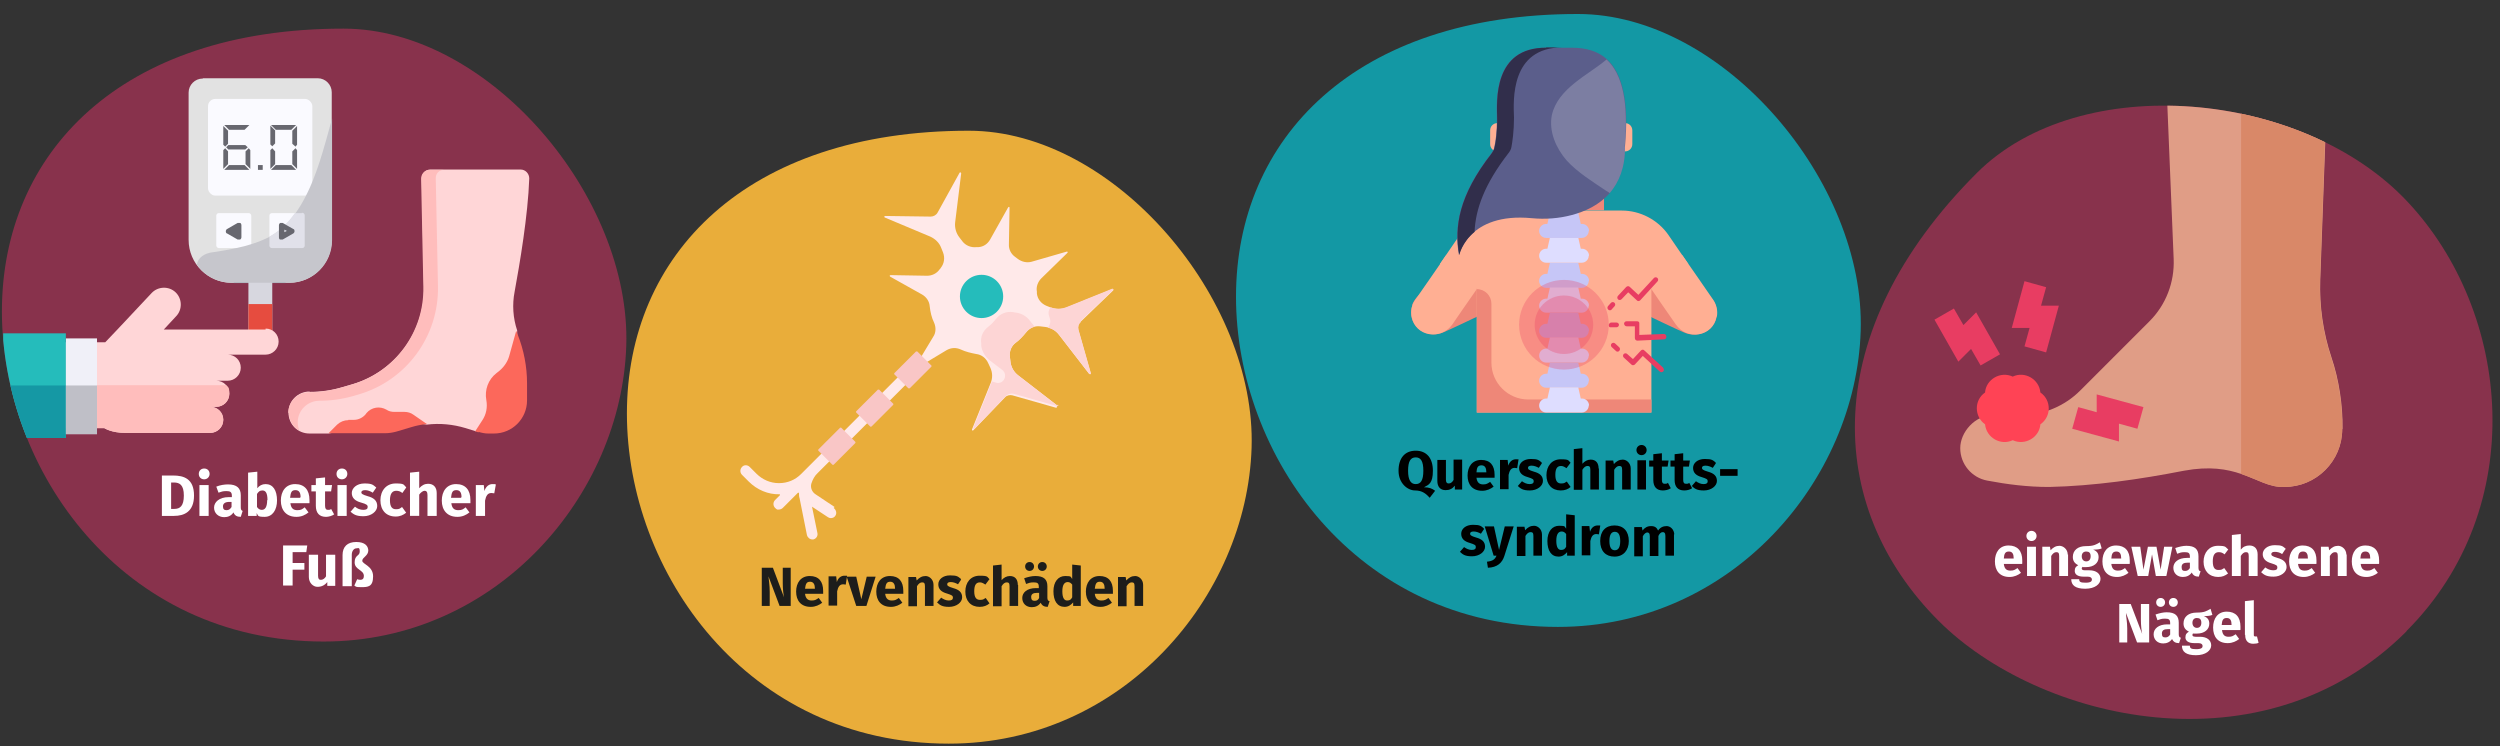 <?xml version="1.0" encoding="UTF-8"?>
<svg xmlns="http://www.w3.org/2000/svg" xmlns:xlink="http://www.w3.org/1999/xlink" id="txt" version="1.1" viewBox="0 0 786 234.6">
  <rect x="0" y="0" width="786" height="234.6" fill="#333333" stroke="none"/>
  <defs>
    <style>
      .st0 {
        fill: #ffd6d7;
      }

      .st1 {
        fill: #bfbfc7;
      }

      .st2 {
        fill: #ffbdbc;
      }

      .st3 {
        fill: #c6c6cc;
      }

      .st4 {
        fill: #deddff;
      }

      .st5 {
        fill: #1398a4;
      }

      .st6 {
        fill: #d98868;
      }

      .st7 {
        fill: #fff;
      }

      .st8 {
        fill: #67676f;
      }

      .st9 {
        opacity: .2;
      }

      .st10 {
        fill: none;
      }

      .st11 {
        fill: #fdd5d5;
      }

      .st12 {
        fill: #f9c6c6;
      }

      .st13 {
        fill: #88324c;
      }

      .st14 {
        fill: #e9ad3a;
      }

      .st15 {
        fill: #e2e2e2;
      }

      .st16 {
        fill: #e09d86;
      }

      .st17 {
        clip-path: url(#clippath-1);
      }

      .st18 {
        fill: #1598a4;
      }

      .st19 {
        fill: #ffe9e9;
      }

      .st20 {
        fill: #fafaff;
      }

      .st21 {
        fill: #5b5e8b;
      }

      .st22 {
        fill: #e64c3f;
      }

      .st23 {
        opacity: .3;
      }

      .st24 {
        fill: #e83d62;
      }

      .st25 {
        fill: #1d1d1b;
      }

      .st26 {
        fill: #ff4355;
      }

      .st27 {
        fill: #88939e;
      }

      .st28 {
        fill: #f0f0f8;
      }

      .st29 {
        fill: #fc685b;
      }

      .st30 {
        fill: #ee8778;
      }

      .st31 {
        fill: #d7d7df;
      }

      .st32 {
        fill: #c6c6f7;
      }

      .st33 {
        fill: #312e4b;
      }

      .st34 {
        clip-path: url(#clippath);
      }

      .st35 {
        fill: #25bcbb;
      }

      .st36 {
        fill: #e1e1ea;
      }

      .st37 {
        fill: #ffaf93;
      }
    </style>
    <clipPath id="clippath">
      <path class="st10" d="M756.6,198.4c38.8-38.8,33.1-100.1.3-135-32.8-35-102.8-41.6-135.4-9-49.9,49.9-48,104.8-12,140.8,31.3,31.3,101.9,48.5,147.1,3.3h0Z"></path>
    </clipPath>
    <clipPath id="clippath-1">
      <path class="st10" d="M101.7,201.7c54.7,0,93.7-46.2,95.2-93,1.5-46.8-43.1-99.7-88.9-99.7C37.8,9,.6,48.2.6,97.9s37.5,103.8,101.2,103.8h0Z"></path>
    </clipPath>
  </defs>
  <g>
    <g>
      <path id="Oval-Copy-4" class="st14" d="M298.3,233.8c54.7,0,93.7-46.2,95.2-93s-43.1-99.7-88.9-99.7c-70.2,0-107.5,39.2-107.5,88.9s37.5,103.8,101.2,103.8Z"></path>
      <g>
        <g>
          <path class="st19" d="M284.6,118.7c-.7-.7-1.8-.7-2.4,0l-4.8,4.8c-.7.7-.7,1.8,0,2.4.3.3.8.5,1.2.5s.9-.2,1.2-.5l4.8-4.8c.7-.7.7-1.8,0-2.4h0Z"></path>
          <path class="st19" d="M270.2,130.7l-4.8,4.8c-.7.7-.7,1.8,0,2.4.3.3.8.5,1.2.5s.9-.2,1.2-.5l4.8-4.8c.7-.7.7-1.8,0-2.4-.7-.7-1.8-.7-2.4,0h0Z"></path>
          <path class="st19" d="M262.4,159.4l-6-4c-1.1-.7-1.7-2.1-1.3-3.4.4-1.2,1-2.4,2-3.3l3.5-3.5c.7-.7.7-1.8,0-2.4-.7-.7-1.8-.7-2.5,0l-6.2,6.2c-1.9,1.9-4.3,2.9-7,2.9s-5.2-1.1-7.1-3l-2.1-2.1c-.7-.7-1.8-.7-2.4,0-.7.7-.7,1.8,0,2.5l2.1,2.1c2.6,2.6,6.1,4.1,9.7,4h0c.1,0,.2.2.1.3l-1.5,1.5c-.7.7-.7,1.8,0,2.5s.8.5,1.2.5.9-.2,1.2-.5l4.8-4.8s.3,0,.3.1c0,.6,0,1.1.2,1.7l2.3,11.5c.2.8.9,1.4,1.7,1.4s.2,0,.3,0c.9-.2,1.5-1.1,1.3-2l-1.7-8.3,5,3.3c.3.2.6.3.9.3.5,0,1.1-.2,1.4-.7.6-.8.3-1.9-.5-2.5h0l.3-.3Z"></path>
        </g>
        <path class="st19" d="M332.4,127.5l-12.3-9.5c-1.3-1-2.2-2.5-2.4-4.2l-.2-1.7c-.2-1.7.5-3.4,1.9-4.4.6-.4,1.1-.9,1.7-1.5.5-.5,1-1.1,1.5-1.7,1.1-1.4,2.7-2.1,4.4-1.9l1.7.2c1.7.2,3.2,1.1,4.2,2.4l9.5,12.3c.2.2.6,0,.5-.2l-3.9-13.7c-.2-.9,0-1.8.7-2.4l10.3-9.9c.2-.2,0-.6-.3-.4l-14.4,5.8c-1.6.6-3.3.6-4.9,0l-1.5-.6c-1.6-.7-2.7-2.1-2.9-3.8v-.6c-.3-1.5.3-3.1,1.4-4.2l8.2-8c.2-.2,0-.5-.2-.4l-11.1,3.2c-1.5.4-3.1,0-4.3-.9-.3-.2-.5-.4-.8-.6-1.3-.9-2.1-2.4-2-4l.2-11.5c0-.3-.3-.4-.5,0l-5.6,10c-.8,1.4-2.1,2.3-3.7,2.4h-.6c-1.7.2-3.4-.5-4.4-1.8l-1-1.3c-1-1.3-1.5-3-1.3-4.7l1.9-15.4c0-.3-.4-.4-.5-.2l-6.9,12.5c-.4.8-1.3,1.3-2.2,1.3l-14.3-.2c-.3,0-.4.4-.1.5l14.3,6c1.5.7,2.8,1.9,3.4,3.5l.6,1.5c.6,1.6.4,3.4-.7,4.8-.1.2-.2.3-.4.5-.9,1.3-2.4,2-3.9,2l-11.5-.2c-.3,0-.4.3-.1.5l10,5.6c1.4.8,2.3,2.2,2.4,3.7.2,1.8.6,3.6,1.4,5.2.6,1.4.6,3.1-.3,4.4l-5.9,9.8c-.1.2.1.5.3.3l9.8-5.9c1.4-.8,3-.9,4.5-.2,1.5.7,3.2,1.1,4.8,1.4,1.7.2,3.1,1.3,3.8,2.9l.7,1.5c.7,1.6.7,3.3,0,4.9l-5.8,14.4c-.1.3.2.5.4.3l9.9-10.3c.6-.7,1.6-.9,2.4-.7l13.7,3.9c.3,0,.5-.3.2-.5h.2Z"></path>
        <path class="st11" d="M339.6,101.1l10.3-9.9c.2-.2,0-.6-.3-.4l-14.4,5.8c-1.6.6-3.3.6-4.9,0h0c-.6.8-.8,1.8-.5,2.7l.3.9c.3,1.1,0,2.1-.7,2.8,1.4.3,2.7,1.1,3.6,2.3l9.5,12.3c.2.2.6,0,.5-.2l-3.9-13.7c-.2-.9,0-1.8.7-2.4h0l-.2-.2Z"></path>
        <path class="st11" d="M332.4,127.5l-12.3-9.5c-1.3-1-2.2-2.5-2.4-4.2l-.2-1.7c-.2-1.7.5-3.4,1.9-4.4.6-.4,1.1-.9,1.7-1.5.5-.5,1-1.1,1.5-1.7.7-.9,1.6-1.5,2.7-1.8h0l-1.6-2c-1-1.3-2.6-2.2-4.2-2.4l-1.2-.2c-1.9-.2-3.8.5-5,2-.4.5-.9,1-1.3,1.5-.5.5-1,.9-1.5,1.3-1.5,1.2-2.3,3.1-2,5v.9c.3,1.8,1.3,3.5,2.8,4.6l3.8,2.9c2,1.6.4,4.7-2,4l-1.3-.4v.2l-5.8,14.4c-.1.3.2.5.4.3l9.9-10.3c.6-.7,1.6-.9,2.4-.7l13.7,3.9c.3,0,.5-.3.2-.5h0l-.2.3Z"></path>
        <circle class="st35" cx="308.6" cy="93.2" r="6.8"></circle>
        <g>
          <path class="st12" d="M285.6,122.1l-4.4-4.4c-.1,0-.1-.3,0-.4l6.8-6.8c.1,0,.3,0,.4,0l4.4,4.4c.1,0,.1.3,0,.4l-6.8,6.8c-.1,0-.3,0-.4,0Z"></path>
          <path class="st12" d="M273.6,134.1l-4.4-4.4c-.1-.1-.1-.3,0-.4l6.8-6.8c.1,0,.3,0,.4,0l4.4,4.4c.1,0,.1.3,0,.4l-6.8,6.8c-.1.1-.3.1-.4,0h0Z"></path>
          <path class="st12" d="M261.7,146.1l-4.4-4.4c-.1-.1-.1-.3,0-.4l6.8-6.8c.1-.1.3-.1.4,0l4.4,4.4c.1.1.1.3,0,.4l-6.8,6.8c-.1.1-.3.1-.4,0h0Z"></path>
        </g>
      </g>
    </g>
    <g>
      <path class="st25" d="M248.7,190.5h-3.6l-3.5-9.3c.1,1.1.4,2.7.4,4.9v4.4h-2.5v-12h3.5l3.5,9.3c-.2-1-.4-2.5-.4-4.5v-4.8h2.5v12h.1Z"></path>
      <path class="st25" d="M258.8,186.7h-5.7c.2,1.6,1,2.1,2.1,2.1s1.4-.3,2.2-.8l1.1,1.5c-.9.7-2.1,1.3-3.6,1.3-3.1,0-4.6-2-4.6-4.8s1.5-4.9,4.3-4.9,4.2,1.7,4.2,4.7,0,.7,0,1h0ZM256.2,185c0-1.2-.4-2.1-1.5-2.1s-1.4.6-1.6,2.2h3.1Z"></path>
      <path class="st25" d="M266.3,181.2l-.4,2.6c-.3,0-.5-.1-.8-.1-1.1,0-1.6.8-1.9,2.2v4.5h-2.7v-9.2h2.4l.2,1.8c.4-1.3,1.3-2,2.4-2s.6,0,.9.1h-.1Z"></path>
      <path class="st25" d="M272.4,190.5h-3.2l-3-9.2h3l1.6,7.1,1.7-7.1h2.8l-2.9,9.2Z"></path>
      <path class="st25" d="M284,186.7h-5.7c.2,1.6,1,2.1,2.1,2.1s1.4-.3,2.2-.8l1.1,1.5c-.9.7-2.1,1.3-3.6,1.3-3.1,0-4.6-2-4.6-4.8s1.5-4.9,4.3-4.9,4.2,1.7,4.2,4.7,0,.7,0,1h0ZM281.4,185c0-1.2-.4-2.1-1.5-2.1s-1.4.6-1.6,2.2h3.1Z"></path>
      <path class="st25" d="M293.5,183.8v6.7h-2.7v-6.2c0-1-.3-1.2-.9-1.2s-1.1.4-1.6,1.2v6.3h-2.7v-9.2h2.4l.2,1.1c.8-.9,1.7-1.4,2.8-1.4s2.5,1,2.5,2.8h0Z"></path>
      <path class="st25" d="M302.2,182.2l-1,1.5c-.7-.4-1.5-.7-2.3-.7s-1.1.3-1.1.7.2.7,1.9,1.2c1.8.5,2.8,1.3,2.8,2.9s-1.8,3-4.1,3-2.9-.6-3.8-1.4l1.3-1.5c.7.5,1.5.9,2.4.9s1.3-.3,1.3-.9-.3-.8-1.9-1.3c-1.8-.5-2.7-1.4-2.7-2.9s1.4-2.8,3.7-2.8,2.5.4,3.4,1.1v.2Z"></path>
      <path class="st25" d="M311,182.2l-1.2,1.6c-.6-.4-1.1-.7-1.7-.7-1.2,0-1.8.8-1.8,2.8s.7,2.7,1.8,2.7,1.1-.2,1.8-.6l1.2,1.7c-.8.7-1.8,1.1-3.1,1.1-2.8,0-4.5-1.9-4.5-4.8s1.7-5,4.5-5,2.3.4,3.1,1.1h0Z"></path>
      <path class="st25" d="M320.1,183.8v6.7h-2.7v-6.2c0-1-.3-1.2-.9-1.2s-1.1.4-1.6,1.2v6.3h-2.7v-12.8l2.7-.3v4.9c.7-.8,1.6-1.3,2.6-1.3,1.6,0,2.5,1,2.5,2.8h.1Z"></path>
      <path class="st25" d="M330,189l-.6,1.8c-1.1,0-1.8-.4-2.2-1.3-.7,1-1.7,1.4-2.8,1.4-1.8,0-3-1.2-3-2.9s1.5-3.1,4.3-3.1h.9v-.4c0-1.1-.4-1.4-1.6-1.4s-1.5.2-2.4.5l-.6-1.8c1.2-.4,2.4-.7,3.5-.7,2.7,0,3.8,1.1,3.8,3.2v3.6c0,.7.2,1,.6,1.1h.1ZM322.3,178.1c0-.8.6-1.4,1.4-1.4s1.4.6,1.4,1.4-.6,1.4-1.4,1.4-1.4-.6-1.4-1.4ZM326.7,188v-1.6h-.7c-1.2,0-1.8.4-1.8,1.3s.4,1.2,1.1,1.2,1.1-.3,1.4-.9ZM326.3,178.1c0-.8.6-1.4,1.4-1.4s1.4.6,1.4,1.4-.6,1.4-1.4,1.4-1.4-.6-1.4-1.4Z"></path>
      <path class="st25" d="M339.8,177.7v12.8h-2.4v-1.1c-.7.8-1.5,1.4-2.7,1.4-2.3,0-3.5-1.9-3.5-4.9s1.5-4.8,3.7-4.8,1.6.3,2.2.9v-4.5l2.7.3h0ZM337.1,187.8v-4c-.4-.5-.8-.8-1.4-.8-1,0-1.7.8-1.7,2.9s.6,2.9,1.5,2.9,1.2-.3,1.6-1h0Z"></path>
      <path class="st25" d="M349.9,186.7h-5.7c.2,1.6,1,2.1,2.1,2.1s1.4-.3,2.2-.8l1.1,1.5c-.9.7-2.1,1.3-3.6,1.3-3.1,0-4.6-2-4.6-4.8s1.5-4.9,4.3-4.9,4.2,1.7,4.2,4.7,0,.7,0,1h0ZM347.3,185c0-1.2-.4-2.1-1.5-2.1s-1.4.6-1.6,2.2h3.1Z"></path>
      <path class="st25" d="M359.4,183.8v6.7h-2.7v-6.2c0-1-.3-1.2-.9-1.2s-1.1.4-1.6,1.2v6.3h-2.7v-9.2h2.4l.2,1.1c.8-.9,1.7-1.4,2.8-1.4s2.5,1,2.5,2.8h0Z"></path>
    </g>
  </g>
  <g>
    <g>
      <path id="Oval-Copy-4-3" class="st5" d="M489.8,197.1c54.7,0,93.7-46.2,95.2-93,1.5-46.8-43.1-99.7-88.9-99.7-70.2,0-107.5,39.2-107.5,88.9s37.5,103.8,101.2,103.8Z"></path>
      <g id="_237">
        <g>
          <path class="st30" d="M482.5,51.3h21.8v14.8h-21.8v-14.8Z"></path>
          <path class="st30" d="M539.3,100.9c-1.5,3.8-6.2,5.3-9.9,3.6-.2,0-12.9-6-12.1-5.7l3-14.1c.2,0,16.4,7.7,15.4,7.2,3.4,1.6,5,5.5,3.6,9Z"></path>
          <path class="st30" d="M444.1,95.8c-2.3,6.1,4.2,11.3,9.9,8.6.2,0,12.9-6,12.1-5.7l-3-14.1c-.2,0-16.4,7.7-15.4,7.2-1.8.8-3,2.3-3.7,4h.1Z"></path>
          <path class="st37" d="M539.7,99.5c-1.1,6.4-9.3,7.7-12.9,2.4-.2-.2-8.1-11.7-7.6-11l9.7-10.7c.2.2,10.3,14.9,9.7,14,1.1,1.6,1.5,3.5,1.2,5.3h-.1Z"></path>
          <path class="st37" d="M464.3,90.9c-.2.2-8.1,11.7-7.6,11-3.6,5.2-11.8,4-12.9-2.4-.3-1.8,0-3.7,1.2-5.3.2-.2,10.3-14.9,9.7-14l9.7,10.7h-.1Z"></path>
          <path class="st37" d="M530.8,83l-11.6,7.9v38.8h-54.9v-38.8l-11.6-7.9,6.3-9.2c3.3-4.8,8.7-7.6,14.6-7.6h36.3c5.8,0,11.3,2.9,14.6,7.6,0,0,6.3,9.2,6.3,9.2Z"></path>
          <path class="st30" d="M519.2,125.6v4.1h-54.9v-38.8c2.6,0,4.6,2.1,4.6,4.6v18.5c0,6.4,5.2,11.6,11.6,11.6,0,0,38.7,0,38.7,0Z"></path>
          <g>
            <path class="st32" d="M499.5,88.3h0c0,1.2-1,2.2-2.2,2.2h-1.1l-4.5,3.1-4.5-3.1h-1.1c-1.2,0-2.2-1-2.2-2.2h0c0-1.2,1-2.2,2.2-2.2h.4l.8-3.5h8.9l.8,3.5h.4c1.2,0,2.2,1,2.2,2.2h0Z"></path>
            <path class="st4" d="M499.5,96.1h0c0,1.2-1,2.2-2.2,2.2h-1.1c-1,0-10.7,0-10.1,0-1.2,0-2.2-1-2.2-2.2h0c0-1.2,1-2.2,2.2-2.2h.4l.8-3.5h8.9l.8,3.5h.4c1.2,0,2.2,1,2.2,2.2h0Z"></path>
            <path class="st4" d="M499.5,80.4h0c0,1.2-1,2.2-2.2,2.2h-11.2c-1.2,0-2.2-1-2.2-2.2h0c0-1.2,1-2.2,2.2-2.2h.4l.8-3.5h8.9l.8,3.5h.4c1.2,0,2.2,1,2.2,2.2h0Z"></path>
            <path class="st32" d="M499.5,72.6h0c0,1.2-1,2.2-2.2,2.2s-11.5,0-11.2,0c-1.2,0-2.2-1-2.2-2.2h0c0-1.2,1-2.2,2.2-2.2h.4l.8-3.5h8.9l.8,3.5h.4c1.2,0,2.2,1,2.2,2.2h0Z"></path>
            <path class="st32" d="M499.5,104h0c0,1.2-1,2.2-2.2,2.2s-10.7,0-10.1,0h-1.1c-1.2,0-2.2-1-2.2-2.2h0c0-1.2,1-2.2,2.2-2.2h.4l.8-3.5h8.9l.8,3.5h.4c1.2,0,2.2,1,2.2,2.2h0Z"></path>
            <path class="st4" d="M499.5,111.8h0c0,1.2-1,2.2-2.2,2.2h-11.2c-1.2,0-2.2-1-2.2-2.2h0c0-1.2,1-2.2,2.2-2.2h.4l.8-3.5h8.9l.8,3.5h.4c1.2,0,2.2,1,2.2,2.2h0Z"></path>
            <path class="st32" d="M499.5,119.7h0c0,1.2-1,2.2-2.2,2.2h-11.2c-1.2,0-2.2-1-2.2-2.2h0c0-1.2,1-2.2,2.2-2.2h.4l.8-3.5h8.9l.8,3.5h.4c1.2,0,2.2,1,2.2,2.2h0Z"></path>
            <path class="st4" d="M499.5,127.5h0c0,1.2-1,2.2-2.2,2.2h-11.2c-1.2,0-2.2-1-2.2-2.2h0c0-1.2,1-2.2,2.2-2.2h.4l.8-3.5h8.9l.8,3.5h.4c1.2,0,2.2,1,2.2,2.2h0Z"></path>
          </g>
          <g>
            <path class="st37" d="M513.2,40.9v4.4c0,1.3-1,2.3-2.3,2.3h-2.9v-8.9h2.9c1.3,0,2.3,1,2.3,2.3h0Z"></path>
            <path class="st37" d="M468.5,40.9v4.4c0,1.3,1,2.3,2.3,2.3h2.9v-8.9h-2.9c-1.3,0-2.3,1-2.3,2.3h0Z"></path>
          </g>
          <path class="st21" d="M510.9,46c.1,6.6-1.9,11.3-4.8,14.7-3.3,3.8-7.8,5.8-11.9,6.9s-8.4,1.4-12.6,1c-20-1.9-22.9,11.6-22.9,11.6-1.6-8.8-.2-18.7,10.2-32,.4-.6.8-1.2.9-1.9.4-1.7.9-5,.8-9.2-.1-5.5-1.2-22.2,15.5-22.1h8.1c4.5,0,8.2,1.1,11,3.6,4.9,4.5,7,13.3,5.7,27.4h0Z"></path>
          <path class="st33" d="M486.1,14.9h5.2c-16.5,0-15.5,16.6-15.3,22.1,0,4.2-.5,7.6-.8,9.2-.1.7-.5,1.4-.9,1.9-7.6,9.8-10.4,17.7-10.7,24.8-4,3.3-4.8,7.3-4.8,7.3-1.6-8.8-.2-18.7,10.2-32,.4-.6.8-1.2.9-1.9.4-1.7.9-5,.8-9.2-.1-5.5-1.2-22.2,15.5-22.1h-.1Z"></path>
          <path class="st33" d="M495.5,14.9h-4.1,4.1Z"></path>
          <g class="st9">
            <path class="st7" d="M510.9,46c.1,6.6-1.9,11.3-4.8,14.7-.4-.3-.7-.5-1.1-.7-4.3-2.9-8.9-5.7-12.4-9.5-3.4-3.9-5.7-9.2-4.7-14.3,1.9-8.5,11.6-12.7,17.2-17.5,4.9,4.5,7,13.3,5.7,27.4h0Z"></path>
          </g>
        </g>
        <g>
          <path class="st24" d="M505.6,97.3c-.3-.3-.3-.8,0-1.1l.9-1c.3-.3.8-.3,1.1,0,.3.3.3.8,0,1.1l-.9,1c-.3.4-.9.3-1.1,0Z"></path>
          <path class="st24" d="M523.9,105.9c0,.5-.3.8-.8.8l-8.3.4c-.4,0-.8-.3-.8-.8v-3.7h-2.5c-.5,0-.8-.3-.9-.8,0-.4.3-.8.8-.8h3.2c.5,0,.8.2.8.6v3.7c0,0,7.7-.3,7.7-.3.4,0,.8.3.8.8h0Z"></path>
          <path class="st24" d="M508.7,94.1c-.3-.3-.3-.8,0-1.1l2.6-2.8c.4-.3.8-.3,1.1,0l2.7,2.5,4.9-5.3c.3-.3.8-.3,1.1,0s.3.8,0,1.1l-5.4,5.9c-.3.3-.8.4-1.1,0l-2.7-2.5-2.1,2.2c-.3.3-.9.3-1.1,0Z"></path>
          <path class="st24" d="M522.9,115.7c.3.3.3.8,0,1.1-.3.3-.8.3-1.1,0l-5.3-4.9-2.5,2.7c-.3.3-.9.3-1.1,0l-2.4-2.2c-.3-.3-.3-.8,0-1.1.3-.3.8-.3,1.1,0l1.8,1.6,2.5-2.7c.3-.3.8-.4,1.1,0l5.9,5.4h0Z"></path>
          <path class="st24" d="M508.2,102.9h-2c-.3,0-.4-.4-.4-.7s.3-.8.8-.8h1.6c.4,0,.8.3.8.7s-.3.8-.8.8Z"></path>
          <path class="st24" d="M509.1,109.2c.3.3.3.8,0,1.1-.3.4-.9.3-1.1,0l-1.3-1.2c-.3-.3-.3-.8,0-1.1.3-.3.8-.3,1.1,0l1.3,1.2Z"></path>
        </g>
        <g class="st23">
          <circle class="st24" cx="491.7" cy="102.1" r="14.1"></circle>
        </g>
        <g class="st23">
          <circle class="st24" cx="491.7" cy="102.1" r="9.2"></circle>
        </g>
      </g>
    </g>
    <g>
      <path d="M451.2,154.3l-1.7,2.2c-1.1-1.2-2.3-2.3-4.6-2.3s-5.2-2.2-5.2-6.2,2-6.3,5.4-6.3,5.4,2.3,5.4,6.3-1.3,4.4-2.8,5.2c1.6,0,2.6.4,3.5,1.1h0ZM445.1,152.2c1.6,0,2.4-1.2,2.4-4.2s-.8-4.2-2.4-4.2-2.4,1.2-2.4,4.2.9,4.2,2.4,4.2Z"></path>
      <path d="M459.8,153.9h-2.4v-1.2c-.8,1-1.7,1.4-2.9,1.4-1.7,0-2.6-1.1-2.6-2.9v-6.6h2.7v6.2c0,.9.3,1.2.9,1.2s1.1-.4,1.5-1.1v-6.4h2.7v9.4Z"></path>
      <path d="M469.9,150.2h-5.7c.2,1.6,1,2.1,2.1,2.1s1.4-.3,2.2-.8l1.1,1.5c-.9.7-2.1,1.3-3.6,1.3-3.1,0-4.6-2-4.6-4.8s1.5-4.9,4.3-4.9,4.2,1.7,4.2,4.7,0,.7,0,1h0ZM467.3,148.4c0-1.2-.4-2.1-1.5-2.1s-1.5.6-1.6,2.2h3.1Z"></path>
      <path d="M477.4,144.6l-.4,2.6c-.3,0-.5-.1-.8-.1-1.1,0-1.6.8-1.9,2.2v4.5h-2.7v-9.2h2.4l.2,1.8c.4-1.3,1.3-2,2.4-2s.6,0,.9.1h-.1Z"></path>
      <path d="M484.8,145.6l-1,1.5c-.7-.4-1.5-.7-2.3-.7s-1.1.3-1.1.7.2.7,1.9,1.2c1.8.5,2.8,1.3,2.8,2.9s-1.8,3-4.1,3-2.9-.6-3.8-1.4l1.3-1.5c.7.5,1.5.9,2.4.9s1.3-.3,1.3-.9-.3-.8-1.9-1.3c-1.8-.5-2.7-1.4-2.7-2.9s1.4-2.8,3.7-2.8,2.5.4,3.4,1.1v.2Z"></path>
      <path d="M493.7,145.6l-1.2,1.6c-.6-.4-1.1-.7-1.7-.7-1.2,0-1.8.8-1.8,2.8s.7,2.7,1.8,2.7,1.1-.2,1.8-.6l1.2,1.7c-.8.7-1.8,1.1-3.1,1.1-2.8,0-4.5-1.9-4.5-4.8s1.7-5,4.5-5,2.3.4,3.1,1.1h0Z"></path>
      <path d="M502.7,147.2v6.7h-2.7v-6.2c0-1-.3-1.2-.9-1.2s-1.1.4-1.6,1.2v6.3h-2.7v-12.8l2.7-.3v4.9c.7-.8,1.6-1.3,2.6-1.3,1.6,0,2.5,1,2.5,2.8h.1Z"></path>
      <path d="M512.7,147.2v6.7h-2.7v-6.2c0-1-.3-1.2-.9-1.2s-1.1.4-1.6,1.2v6.3h-2.7v-9.2h2.4l.2,1.1c.8-.9,1.7-1.4,2.8-1.4s2.5,1,2.5,2.8h0Z"></path>
      <path d="M517.7,141.5c0,.9-.7,1.6-1.6,1.6s-1.6-.7-1.6-1.6.7-1.6,1.6-1.6,1.6.7,1.6,1.6ZM517.5,153.9h-2.7v-9.2h2.7v9.2Z"></path>
      <path d="M525.3,153.5c-.7.5-1.7.7-2.5.7-2,0-3-1.2-3-3.3v-4.2h-1.3v-1.9h1.3v-2l2.7-.3v2.3h2.1l-.3,1.9h-1.8v4.2c0,.9.3,1.2.9,1.2s.6,0,1-.3l.9,1.7h0Z"></path>
      <path d="M532,153.5c-.7.5-1.7.7-2.5.7-2,0-3-1.2-3-3.3v-4.2h-1.3v-1.9h1.3v-2l2.7-.3v2.3h2.1l-.3,1.9h-1.8v4.2c0,.9.3,1.2.9,1.2s.6,0,1-.3l.9,1.7h0Z"></path>
      <path d="M539.5,145.6l-1,1.5c-.7-.4-1.5-.7-2.3-.7s-1.1.3-1.1.7.2.7,1.9,1.2c1.8.5,2.8,1.3,2.8,2.9s-1.8,3-4.1,3-2.9-.6-3.8-1.4l1.3-1.5c.7.5,1.5.9,2.4.9s1.3-.3,1.3-.9-.3-.8-1.9-1.3c-1.8-.5-2.7-1.4-2.7-2.9s1.4-2.8,3.7-2.8,2.5.4,3.4,1.1v.2Z"></path>
      <path d="M540.8,147.5h5.5v2.1h-5.5v-2.1Z"></path>
      <path d="M466.6,166.3l-1,1.5c-.7-.4-1.5-.7-2.3-.7s-1.1.3-1.1.7.2.7,1.9,1.2c1.8.5,2.8,1.3,2.8,2.9s-1.8,3-4.1,3-2.9-.6-3.8-1.4l1.3-1.5c.7.5,1.5.9,2.4.9s1.3-.3,1.3-.9-.3-.8-1.9-1.3c-1.8-.5-2.7-1.4-2.7-2.9s1.4-2.8,3.7-2.8,2.5.4,3.4,1.1v.2Z"></path>
      <path d="M473,174.7c-.7,2.3-2.3,3.7-5.2,3.8l-.3-1.9c1.8-.2,2.5-.7,3-1.9h-.9l-2.8-9.2h2.9l1.6,7.4,1.8-7.4h2.8l-2.9,9.2h0Z"></path>
      <path d="M484.8,168v6.7h-2.7v-6.2c0-1-.3-1.2-.9-1.2s-1.1.4-1.6,1.2v6.3h-2.7v-9.2h2.4l.2,1.1c.8-.9,1.7-1.4,2.8-1.4s2.5,1,2.5,2.8h0Z"></path>
      <path d="M495.1,161.9v12.8h-2.4v-1.1c-.7.8-1.5,1.4-2.7,1.4-2.3,0-3.5-1.9-3.5-4.9s1.5-4.8,3.7-4.8,1.6.3,2.2.9v-4.5l2.7.3h0ZM492.4,171.9v-4c-.4-.5-.8-.8-1.4-.8-1,0-1.7.8-1.7,2.9s.6,2.9,1.5,2.9,1.2-.3,1.6-1h0Z"></path>
      <path d="M503.1,165.4l-.4,2.6c-.3,0-.5-.1-.8-.1-1.1,0-1.6.8-1.9,2.2v4.5h-2.7v-9.2h2.4l.2,1.8c.4-1.3,1.3-2,2.4-2s.6,0,.9.1h-.1Z"></path>
      <path d="M512.1,170.1c0,2.9-1.7,4.9-4.5,4.9s-4.5-1.8-4.5-4.9,1.7-4.9,4.5-4.9,4.5,1.8,4.5,4.9ZM506,170.1c0,2,.6,2.9,1.7,2.9s1.7-.9,1.7-2.9-.6-2.9-1.7-2.9-1.7.9-1.7,2.9Z"></path>
      <path d="M526.3,168v6.7h-2.7v-6.2c0-1-.4-1.2-.8-1.2-.6,0-1,.4-1.4,1.2v6.3h-2.7v-6.2c0-1-.4-1.2-.8-1.2s-1,.4-1.4,1.2v6.3h-2.7v-9.2h2.4l.2,1.1c.7-.9,1.5-1.4,2.7-1.4s1.8.5,2.2,1.4c.7-1,1.6-1.4,2.7-1.4s2.4,1,2.4,2.8v-.2Z"></path>
    </g>
  </g>
  <g>
    <g>
      <path id="Oval-Copy-4-2" class="st13" d="M756.6,198.4c38.8-38.8,33.1-100.1.3-135-32.8-35-102.8-41.6-135.4-9-49.9,49.9-48,104.8-12,140.8,31.3,31.3,101.9,48.5,147.1,3.3h0Z"></path>
      <g class="st34">
        <g>
          <path class="st24" d="M643.3,110.8l-6.8-1.9,1.6-5.8h-5.6l4-14.7,6.8,1.9-1.6,5.8h5.6l-4,14.7Z"></path>
          <path class="st24" d="M622.7,114.9l-3-5.2-4,4-7.5-13.2,6.1-3.5,3,5.2,4-4,7.5,13.2-6.1,3.5Z"></path>
          <path class="st16" d="M736.4,134.9c0,10.1-8.2,18.2-18.2,18.2-4.6.2-8.3-2.3-13.6-4.1-4.4-1.5-9.9-2.5-18-1-13.8,2.7-28.4,4.8-42.3,5.1h-.3c-6.4,0-12.9-.8-19.2-2-4.9-.9-8.5-5.2-8.5-10.2s4.6-10.4,10.4-10.4h8.8c6.9,0,13.6-2.8,18.5-7.7l21.8-21.8c5.2-5.2,7.9-12.3,7.6-19.6l-2-48.6h50.1l-2,55.1c-.3,8.3.9,16.6,3.5,24.4,2.4,7.1,3.6,15.1,3.5,22.5h0Z"></path>
          <path class="st6" d="M736.4,134.9c0,10.1-8.2,18.2-18.2,18.2-4.6.2-8.3-2.3-13.6-4.1V32.9h26.8l-2,55.1c-.3,8.3.9,16.6,3.5,24.4,2.4,7.1,3.6,15.1,3.5,22.5Z"></path>
          <path class="st24" d="M666.2,138.8l-14.7-4,1.9-6.8,5.8,1.6v-5.6l14.7,4-1.9,6.8-5.8-1.6v5.6Z"></path>
          <path class="st26" d="M641.5,133.4c-.3,4.1-4.8,6.8-8.7,5-3.8,1.8-8.3-.8-8.7-5-3.4-2.4-3.5-7.6,0-10,.3-4.1,4.8-6.8,8.7-5,3.8-1.8,8.3.8,8.7,5,3.5,2.4,3.5,7.6,0,10h0Z"></path>
        </g>
      </g>
    </g>
    <g>
      <path class="st7" d="M635.7,177.3h-5.7c.2,1.7,1,2.1,2.1,2.1s1.4-.3,2.2-.8l1.1,1.5c-.9.7-2.1,1.3-3.6,1.3-3.1,0-4.6-2-4.6-4.9s1.5-5,4.3-5,4.3,1.7,4.3,4.7,0,.7,0,1h0ZM633.1,175.5c0-1.3-.4-2.1-1.5-2.1s-1.5.6-1.6,2.2h3.1Z"></path>
      <path class="st7" d="M640.3,168.5c0,.9-.7,1.6-1.6,1.6s-1.6-.7-1.6-1.6.7-1.6,1.6-1.6,1.6.7,1.6,1.6ZM640.1,181.1h-2.8v-9.2h2.8v9.2Z"></path>
      <path class="st7" d="M650.2,174.3v6.8h-2.8v-6.3c0-1-.3-1.2-.9-1.2s-1.1.4-1.6,1.2v6.3h-2.8v-9.2h2.4l.2,1.1c.8-.9,1.7-1.4,2.8-1.4s2.6,1,2.6,2.8h0Z"></path>
      <path class="st7" d="M660.8,172.4c-.6.3-1.5.4-2.7.4,1.2.5,1.7,1.2,1.7,2.4,0,1.8-1.5,3.1-3.9,3.1s-.7,0-1.1-.1c-.2.1-.3.3-.3.5s0,.6,1,.6h1.4c2.2,0,3.5,1.1,3.5,2.7s-1.7,3.1-4.8,3.1-4.4-1.1-4.4-3h2.5c0,.8.3,1.1,2,1.1s2-.5,2-1-.4-.9-1.3-.9h-1.3c-2,0-2.8-.8-2.8-1.8s.4-1.4,1.1-1.8c-1.2-.6-1.7-1.4-1.7-2.6,0-2.1,1.6-3.4,4.1-3.4s3.2-.5,4.4-1.2l.6,2h0ZM654.5,174.9c0,1,.6,1.6,1.4,1.6s1.4-.5,1.4-1.6-.5-1.5-1.4-1.5-1.4.6-1.4,1.5Z"></path>
      <path class="st7" d="M669.5,177.3h-5.7c.2,1.7,1,2.1,2.1,2.1s1.4-.3,2.2-.8l1.1,1.5c-.9.7-2.1,1.3-3.6,1.3-3.1,0-4.6-2-4.6-4.9s1.5-5,4.3-5,4.3,1.7,4.3,4.7,0,.7,0,1h0ZM666.9,175.5c0-1.3-.4-2.1-1.5-2.1s-1.5.6-1.6,2.2h3.1Z"></path>
      <path class="st7" d="M681.1,181.1h-3.3l-1.2-6.8-1.2,6.8h-3.3l-2-9.2h2.8l1,7.2,1.4-7.2h2.7l1.3,7.2,1.1-7.2h2.6l-1.9,9.2h0Z"></path>
      <path class="st7" d="M691.9,179.5l-.6,1.8c-1.1,0-1.8-.4-2.2-1.3-.7,1-1.7,1.4-2.8,1.4-1.8,0-3-1.2-3-2.9s1.5-3.1,4.3-3.1h.9v-.4c0-1.1-.4-1.4-1.6-1.4s-1.5.2-2.4.5l-.6-1.8c1.2-.4,2.4-.7,3.5-.7,2.7,0,3.8,1.1,3.8,3.3v3.6c0,.7.2,1,.6,1.1h0ZM688.5,178.5v-1.6h-.7c-1.3,0-1.9.4-1.9,1.4s.4,1.2,1.1,1.2,1.1-.3,1.5-.9h0Z"></path>
      <path class="st7" d="M700.6,172.7l-1.2,1.6c-.6-.5-1.1-.7-1.8-.7-1.2,0-1.9.8-1.9,2.9s.7,2.7,1.8,2.7,1.1-.2,1.8-.6l1.2,1.7c-.9.7-1.8,1.1-3.1,1.1-2.8,0-4.6-1.9-4.6-4.8s1.8-5,4.5-5,2.3.4,3.2,1.1h0Z"></path>
      <path class="st7" d="M709.8,174.3v6.8h-2.8v-6.3c0-1-.3-1.2-.9-1.2s-1.1.4-1.6,1.2v6.3h-2.8v-12.9l2.8-.3v4.9c.7-.9,1.6-1.3,2.7-1.3,1.6,0,2.6,1,2.6,2.8Z"></path>
      <path class="st7" d="M718.5,172.7l-1,1.5c-.7-.5-1.5-.7-2.3-.7s-1.1.3-1.1.7.2.7,1.9,1.2c1.8.5,2.9,1.3,2.9,2.9s-1.8,3-4.1,3-3-.6-3.9-1.4l1.3-1.5c.7.5,1.5.9,2.5.9s1.3-.3,1.3-.9-.3-.8-1.9-1.3c-1.8-.5-2.7-1.5-2.7-2.9s1.4-2.8,3.8-2.8,2.5.4,3.4,1.1v.2Z"></path>
      <path class="st7" d="M728.2,177.3h-5.7c.2,1.7,1,2.1,2.1,2.1s1.4-.3,2.2-.8l1.1,1.5c-.9.7-2.1,1.3-3.6,1.3-3.1,0-4.6-2-4.6-4.9s1.5-5,4.3-5,4.3,1.7,4.3,4.7,0,.7,0,1h0ZM725.6,175.5c0-1.3-.4-2.1-1.5-2.1s-1.5.6-1.6,2.2h3.1Z"></path>
      <path class="st7" d="M737.8,174.3v6.8h-2.8v-6.3c0-1-.3-1.2-.9-1.2s-1.1.4-1.6,1.2v6.3h-2.8v-9.2h2.4l.2,1.1c.8-.9,1.7-1.4,2.8-1.4s2.6,1,2.6,2.8h0Z"></path>
      <path class="st7" d="M747.9,177.3h-5.7c.2,1.7,1,2.1,2.1,2.1s1.4-.3,2.2-.8l1.1,1.5c-.9.7-2.1,1.3-3.6,1.3-3.1,0-4.6-2-4.6-4.9s1.5-5,4.3-5,4.3,1.7,4.3,4.7,0,.7,0,1h0ZM745.2,175.5c0-1.3-.4-2.1-1.5-2.1s-1.5.6-1.6,2.2h3.1Z"></path>
      <path class="st7" d="M675.5,202h-3.6l-3.5-9.3c0,1.1.4,2.7.4,4.9v4.4h-2.5v-12.1h3.6l3.6,9.4c-.2-1-.4-2.6-.4-4.5v-4.9h2.6v12.1h-.2Z"></path>
      <path class="st7" d="M685.7,200.4l-.6,1.8c-1.1,0-1.8-.4-2.2-1.3-.7,1-1.7,1.4-2.8,1.4-1.8,0-3-1.2-3-2.9s1.5-3.1,4.3-3.1h.9v-.4c0-1.1-.4-1.4-1.6-1.4s-1.5.2-2.4.5l-.6-1.8c1.2-.4,2.4-.7,3.5-.7,2.7,0,3.8,1.1,3.8,3.3v3.6c0,.7.2,1,.6,1.1h0ZM677.9,189.4c0-.8.6-1.4,1.4-1.4s1.4.6,1.4,1.4-.6,1.4-1.4,1.4-1.4-.6-1.4-1.4ZM682.3,199.4v-1.6h-.7c-1.3,0-1.9.4-1.9,1.4s.4,1.2,1.1,1.2,1.1-.3,1.5-.9h0ZM681.9,189.4c0-.8.6-1.4,1.4-1.4s1.4.6,1.4,1.4-.6,1.4-1.4,1.4-1.4-.6-1.4-1.4Z"></path>
      <path class="st7" d="M695.6,193.3c-.6.3-1.5.4-2.7.4,1.2.5,1.7,1.2,1.7,2.4,0,1.8-1.5,3.1-3.9,3.1s-.7,0-1.1-.1c-.2.1-.3.3-.3.5s0,.6,1,.6h1.4c2.2,0,3.5,1.1,3.5,2.7s-1.7,3.1-4.8,3.1-4.4-1.1-4.4-3h2.5c0,.8.3,1.1,2,1.1s2-.5,2-1-.4-.9-1.3-.9h-1.3c-2,0-2.8-.8-2.8-1.8s.4-1.4,1.1-1.8c-1.2-.6-1.7-1.4-1.7-2.6,0-2.1,1.6-3.4,4.1-3.4s3.2-.5,4.4-1.2l.6,2h0ZM689.3,195.8c0,1,.6,1.6,1.4,1.6s1.4-.5,1.4-1.6-.5-1.5-1.4-1.5-1.4.6-1.4,1.5Z"></path>
      <path class="st7" d="M704.3,198.1h-5.7c.2,1.7,1,2.1,2.1,2.1s1.4-.3,2.2-.8l1.1,1.5c-.9.7-2.1,1.3-3.6,1.3-3.1,0-4.6-2-4.6-4.9s1.5-5,4.3-5,4.3,1.7,4.3,4.7,0,.7,0,1h0ZM701.6,196.4c0-1.3-.4-2.1-1.5-2.1s-1.5.6-1.6,2.2h3.1Z"></path>
      <path class="st7" d="M705.8,199.6v-10.6l2.8-.3v10.8c0,.4,0,.6.5.6h.5l.5,2c-.4.2-1,.3-1.7.3-1.6,0-2.5-1-2.5-2.6v-.2Z"></path>
    </g>
  </g>
  <g>
    <g>
      <path id="Oval-Copy-4-2-3" class="st13" d="M101.7,201.7c54.7,0,93.7-46.2,95.2-93,1.5-46.8-43.1-99.7-88.9-99.7C37.8,9,.6,48.2.6,97.9s37.5,103.8,101.2,103.8h0Z"></path>
      <g class="st17">
        <g>
          <g>
            <path class="st15" d="M63.8,24.6h36.1c2.4,0,4.4,2,4.4,4.4v46.5c0,7.4-6,13.4-13.4,13.4h-18.1c-7.4,0-13.5-6-13.5-13.5V29.1c0-2.4,2-4.4,4.4-4.4h.1Z"></path>
            <rect class="st20" x="65.4" y="31.1" width="32.8" height="30.4" rx="2.3" ry="2.3"></rect>
            <rect class="st20" x="68" y="67" width="11" height="11" rx=".8" ry=".8"></rect>
            <path class="st27" d="M87.9,81.4h-12.2c-1.1,0-2,.9-2,2l-.2,5.6h16.3v-5.6c0-1.1-.8-2-1.9-2h0Z"></path>
            <path class="st31" d="M78.1,80.5h7.5v29.2h-7.5v-29.2Z"></path>
            <path class="st22" d="M78.1,95.6h7.5v14.2h-7.5v-14.2Z"></path>
            <g>
              <path class="st8" d="M70.2,45.5v-5.9l1.5,1.5v4.1l-.9.9-.6-.6h0ZM71.7,47.6v4l-1.5,1.5v-5.9l.6-.6.9,1ZM78.4,39.3l-1.5,1.5h-4.9l-1.5-1.5h7.9ZM78.4,53.4h-7.9l1.5-1.5h4.9l1.5,1.5ZM77.1,45.6l.8.7-.8.7h-5.3l-.7-.7.7-.7h5.3ZM78.7,47.2v5.9l-1.5-1.5v-4l1-1,.5.6Z"></path>
              <path class="st8" d="M81.1,53.4v-1.5h1.5v1.5h-1.5Z"></path>
              <path class="st8" d="M86.5,45.1l-.9.9-.6-.6v-5.9l1.5,1.5v4.1h0ZM86.5,51.6l-1.5,1.5v-5.9l.6-.6.9,1v4ZM93.1,39.3l-1.5,1.5h-4.9l-1.5-1.5h7.9ZM93.1,53.4h-7.9l1.5-1.5h4.9l1.5,1.5ZM93.4,45.5l-.5.6-1-.9v-4.1l1.5-1.5v5.9h0ZM93.4,53.1l-1.5-1.5v-4l1-1,.5.6v5.9Z"></path>
              <path class="st8" d="M75.1,74.4v-3.8l-3.3,1.9,3.3,1.9Z"></path>
              <path class="st8" d="M75.1,75.3c0,0-.3,0-.4,0l-3.3-1.9c-.3,0-.4-.4-.4-.7s.2-.6.4-.7l3.3-1.9c.3,0,.6,0,.8,0s.4.4.4.7v3.8c0,.3-.2.6-.4.7,0,0-.3,0-.4,0h0ZM73.5,72.5l.8.4v-.9l-.8.4h0Z"></path>
              <path class="st8" d="M88.5,74.4v-3.8l3.3,1.9-3.3,1.9Z"></path>
            </g>
            <path class="st0" d="M83.5,103.6h-32l3.9-4.2c2-2.1,1.9-5.5-.2-7.5-2.1-2-5.5-1.9-7.5.2l-10.7,11.4-3.9,4.1h-13.9v27h13.6s2.2,1.5,6.6,1.5h26.7c2.2,0,4.1-1.8,4.1-4.1s-1.8-4.1-4.1-4.1h1.9c2.2,0,4.1-1.8,4.1-4.1s-1.8-4.1-4.1-4.1h3.6c2.2,0,4.1-1.8,4.1-4.1s-1.8-4.1-4.1-4.1h11.9c2.2,0,4.1-1.8,4.1-4.1s-1.8-4.1-4.1-4.1h0v.3Z"></path>
            <path class="st2" d="M19.2,134.6h13.6s2.2,1.5,6.6,1.5h26.7c2.2,0,4.1-1.8,4.1-4.1s-1.8-4.1-4.1-4.1h1.9c2.2,0,4.1-1.8,4.1-4.1s-.4-2-1-2.7H19.2v13.4h0Z"></path>
            <path class="st28" d="M20.7,106.4h9.8v30.1h-9.8v-30.1Z"></path>
            <path class="st35" d="M1,104.8h19.7v32.9H1v-32.9Z"></path>
            <path class="st18" d="M1,121.2h19.7v16.5H1v-16.5Z"></path>
            <path class="st1" d="M20.7,121.2h9.8v15.3h-9.8v-15.3Z"></path>
            <rect class="st20" x="84.7" y="67" width="11" height="11" rx=".8" ry=".8"></rect>
          </g>
          <path class="st3" d="M61.8,83.1c2.4,3.5,6.5,5.8,11.1,5.8h18.1c7.4,0,13.4-6,13.4-13.4v-38.2c-2.5,8.9-4.7,18.1-9.2,26.1-2.3,4.1-5.3,7.9-9.3,10.4-2.7,1.6-5.7,2.7-8.7,3.5-3.4.9-6.8,1.5-10.3,2-2.6.3-4.7,1.7-5,3.9h-.1Z"></path>
          <path class="st36" d="M94.9,67h-2.2c-1.9,2.7-4.2,5.1-7,6.8-.3.2-.7.4-1,.6v2.8c0,.4.3.8.8.8h9.5c.4,0,.8-.3.8-.8v-9.5c0-.4-.3-.8-.8-.8h-.1Z"></path>
          <path class="st8" d="M88.5,75.3c0,0-.3,0-.4,0-.3,0-.4-.4-.4-.7v-3.8c0-.3.2-.6.4-.7.3,0,.6,0,.8,0l3.3,1.9c.3,0,.4.4.4.7s-.2.6-.4.7l-3.3,1.9c0,0-.3,0-.4,0h0ZM89.4,72.1v.9l.8-.4-.8-.4h0Z"></path>
        </g>
      </g>
      <g>
        <path class="st0" d="M97.3,123.1c-3.6,0-6.6,2.9-6.6,6.6s2.9,6.6,6.6,6.6h6l15.4-2.6,12.8-.6,2.7.4c4.1-.5,8.2-.1,12.2,1.1l3.2,1,6.8-4,6.2-18.1v-9.6c-1.3-3.9-1.6-8.1-.8-12.2,1.6-8.7,4.2-24,4.6-35.6,0-1.5-1.2-2.8-2.7-2.8h-28.4c-1.5,0-2.7,1.2-2.7,2.8l.7,34c.3,14.1-8.9,26.7-22.5,30.7l-3.1.9c-3.3,1-6.8,1.5-10.3,1.5h0Z"></path>
        <path class="st2" d="M90.8,129.7c0,2.4,1.3,4.6,3.3,5.7-.3-.8-.5-1.7-.5-2.6,0-3.8,3.1-6.8,6.8-6.8h0c3.6,0,7.2-.5,10.7-1.5l1.7-.5c15-4.4,25.2-18.3,24.9-34l-.7-34c0-1.5,1.1-2.6,2.6-2.6h-4.5c-1.5,0-2.7,1.2-2.7,2.8l.7,34c.3,14.1-8.9,26.7-22.5,30.7l-3.1.9c-3.3,1-6.8,1.5-10.3,1.5h0c-3.6,0-6.6,2.9-6.6,6.6l.2-.2Z"></path>
        <g>
          <path class="st29" d="M109.5,132.1c-1.3,0-2.5.5-3.5,1.4l-2.7,2.7h17.9c1.1,0,2.3-.2,3.4-.5l4.7-1.4c1.6-.5,3.2-.8,4.9-1l-4.2-2.9c-.8-.6-1.8-.9-2.8-.9h-3.2c-.9,0-1.8-.2-2.5-.7-2.1-1.2-4.7-.8-6.3,1.1l-.2.3c-.9,1.1-2.3,1.8-3.7,1.8h-1.8Z"></path>
          <path class="st29" d="M150.5,135.8c1,.3,2,.5,3,.5h1.8c5.8,0,10.4-4.7,10.4-10.4v-5.4c0-5.2-1-10.4-2.9-15.2-.2-.4-.3-.9-.5-1.3l-2.2,7.9c-.5,1.8-1.6,3.4-3,4.6l-1,.8c-2.6,2-3.8,5.3-3.2,8.5.4,2.2,0,4.5-1.3,6.4l-2.2,3.4.9.3h.2Z"></path>
        </g>
      </g>
    </g>
    <g>
      <path class="st7" d="M61,155.8c0,5.1-3.1,6.4-6.3,6.4h-3.8v-12.7h3.5c3.4,0,6.6,1,6.6,6.3ZM53.8,151.7v8.3h1c1.8,0,3-.9,3-4.2s-1.3-4.1-3.1-4.1h-1,0Z"></path>
      <path class="st7" d="M65.9,149c0,.9-.7,1.7-1.7,1.7s-1.7-.7-1.7-1.7.7-1.7,1.7-1.7,1.7.7,1.7,1.7ZM65.6,162.2h-2.9v-9.7h2.9v9.7Z"></path>
      <path class="st7" d="M76.3,160.6l-.6,1.9c-1.2,0-1.9-.4-2.3-1.4-.7,1.1-1.8,1.5-2.9,1.5-1.9,0-3.2-1.3-3.2-3s1.6-3.3,4.6-3.3h1v-.4c0-1.2-.5-1.5-1.7-1.5s-1.6.2-2.5.5l-.7-1.9c1.2-.5,2.6-.7,3.7-.7,2.8,0,4,1.2,4,3.4v3.8c0,.8.2,1,.7,1.2h0ZM72.8,159.5v-1.7h-.7c-1.3,0-2,.5-2,1.4s.4,1.2,1.1,1.2,1.2-.3,1.5-.9h0Z"></path>
      <path class="st7" d="M87.1,157.3c0,3-1.4,5.2-3.9,5.2s-2-.5-2.5-1.2v.9h-2.7v-13.6l2.9-.3v5.2c.6-.8,1.5-1.3,2.6-1.3,2.3,0,3.6,1.9,3.6,5.2h0ZM84.1,157.3c0-2.5-.7-3.1-1.6-3.1s-1.2.4-1.7,1.1v4.1c.4.6.9.9,1.5.9,1,0,1.7-.8,1.7-3.1h0Z"></path>
      <path class="st7" d="M97.3,158.2h-6c.2,1.7,1,2.2,2.2,2.2s1.5-.3,2.3-.9l1.2,1.6c-1,.8-2.2,1.4-3.8,1.4-3.2,0-4.9-2.1-4.9-5.1s1.6-5.2,4.5-5.2,4.5,1.8,4.5,5,0,.8,0,1ZM94.5,156.3c0-1.3-.4-2.2-1.6-2.2s-1.5.6-1.7,2.4h3.2v-.2Z"></path>
      <path class="st7" d="M105.1,161.7c-.7.5-1.8.8-2.6.8-2.1,0-3.2-1.2-3.2-3.5v-4.5h-1.4v-2h1.4v-2.1l2.9-.3v2.4h2.2l-.3,2h-1.9v4.5c0,.9.3,1.3.9,1.3s.7,0,1-.3l1,1.8h0Z"></path>
      <path class="st7" d="M109.2,149c0,.9-.7,1.7-1.7,1.7s-1.7-.7-1.7-1.7.7-1.7,1.7-1.7,1.7.7,1.7,1.7ZM109,162.2h-2.9v-9.7h2.9v9.7Z"></path>
      <path class="st7" d="M118.3,153.3l-1.1,1.6c-.8-.5-1.6-.8-2.4-.8s-1.2.3-1.2.7.3.7,2,1.2c1.9.5,3,1.4,3,3.1s-1.9,3.2-4.3,3.2-3.1-.6-4.1-1.4l1.4-1.6c.7.6,1.6,1,2.6,1s1.4-.3,1.4-.9-.3-.9-2.1-1.4c-1.9-.5-2.9-1.5-2.9-3s1.5-3,4-3,2.7.5,3.6,1.2h0Z"></path>
      <path class="st7" d="M127.7,153.3l-1.2,1.7c-.6-.5-1.2-.7-1.9-.7-1.2,0-2,.8-2,3s.8,2.8,1.9,2.8,1.2-.2,1.9-.7l1.3,1.8c-.9.7-1.9,1.2-3.3,1.2-3,0-4.8-2-4.8-5.1s1.9-5.3,4.8-5.3,2.4.4,3.3,1.2h0Z"></path>
      <path class="st7" d="M137.3,155.1v7.1h-2.9v-6.6c0-1-.4-1.3-.9-1.3s-1.2.5-1.7,1.2v6.7h-2.9v-13.6l2.9-.3v5.2c.8-.9,1.7-1.4,2.8-1.4,1.7,0,2.7,1.1,2.7,2.9h0Z"></path>
      <path class="st7" d="M147.9,158.2h-6c.2,1.7,1,2.2,2.2,2.2s1.5-.3,2.3-.9l1.2,1.6c-1,.8-2.2,1.4-3.8,1.4-3.2,0-4.9-2.1-4.9-5.1s1.6-5.2,4.5-5.2,4.5,1.8,4.5,5,0,.8,0,1ZM145.1,156.3c0-1.3-.4-2.2-1.6-2.2s-1.5.6-1.7,2.4h3.2v-.2Z"></path>
      <path class="st7" d="M155.9,152.3l-.5,2.8c-.3,0-.6-.1-.9-.1-1.2,0-1.7.9-2,2.4v4.8h-2.9v-9.7h2.5l.2,1.9c.4-1.4,1.4-2.2,2.5-2.2s.7,0,1,.1h0Z"></path>
      <path class="st7" d="M89,171.5h7.6l-.3,2.1h-4.3v3.4h3.7v2.1h-3.7v5h-3v-12.7h0Z"></path>
      <path class="st7" d="M105.4,184.2h-2.5v-1.2c-.8,1-1.8,1.5-3.1,1.5s-2.7-1.2-2.7-3.1v-7h2.9v6.6c0,1,.3,1.3.9,1.3s1.2-.4,1.6-1.1v-6.8h2.9v9.7h0Z"></path>
      <path class="st7" d="M115.8,173c0,1.8-1.9,2.2-1.9,3.3s3.4,1.6,3.4,4.9-1.6,3.4-3.7,3.4-1.6-.2-2.2-.5l.9-2c.3.1.6.2,1,.2.7,0,1.1-.4,1.1-1.2,0-2-2.9-1.9-2.9-4.3s1.6-1.9,1.6-3.4-.5-1-1.1-1-1.4.7-1.4,2v9.9h-2.9v-9.8c0-2.6,1.5-4.1,4.3-4.1s3.8,1.3,3.8,2.8v-.2Z"></path>
    </g>
  </g>
</svg>

